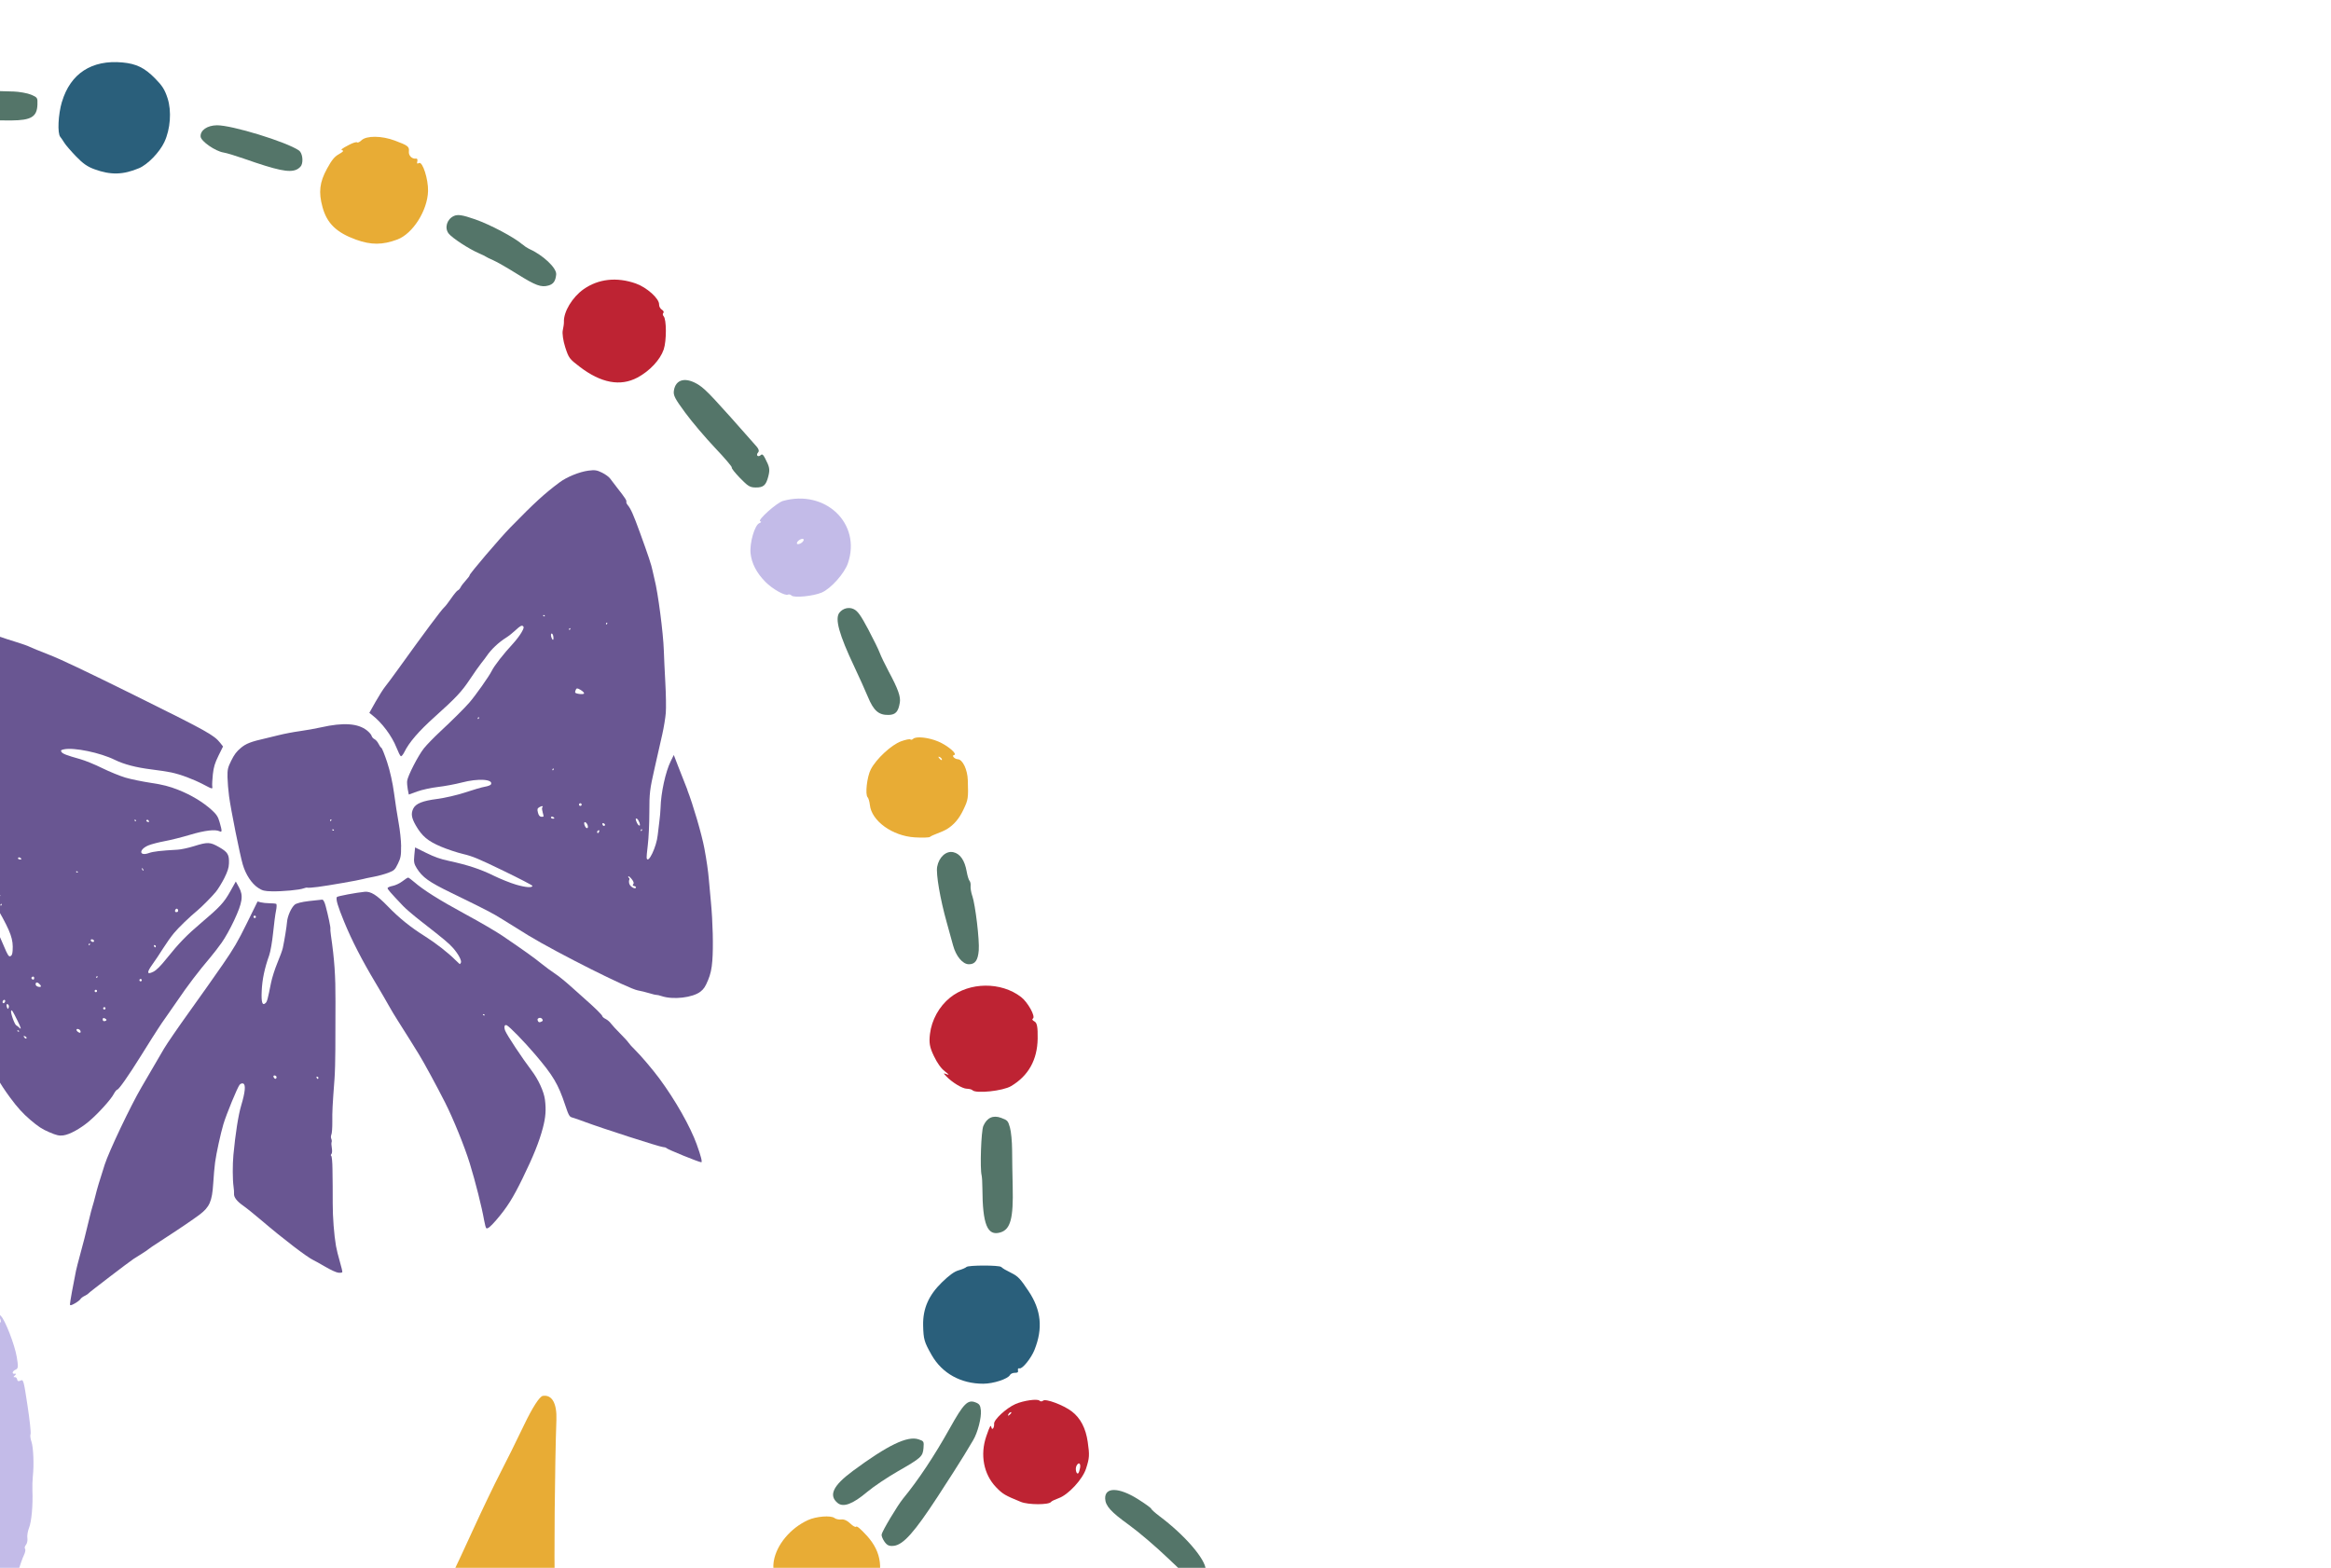 <svg xmlns="http://www.w3.org/2000/svg" width="220" height="148" viewBox="0 0 220 148" fill="none"><g clip-path="url(#clip0_2522_7293)"><path d="M-37.141 111.326C-37.939 111.857 -39.339 113.709 -39.869 114.926C-40.402 116.156 -40.543 117.17 -40.368 118.487C-40.234 119.483 -40.156 119.669 -39.662 120.185C-39.03 120.843 -38.199 121.148 -37.67 120.923C-37.47 120.838 -37.058 120.47 -36.753 120.109C-36.227 119.486 -35.551 119.009 -33.658 117.918C-32.574 117.291 -29.26 116.41 -27.643 116.312C-26.968 116.275 -26.083 116.265 -25.68 116.296C-24.346 116.399 -23.145 116.529 -22.637 116.625C-20.936 116.946 -20.626 117.016 -20.544 117.084C-20.494 117.129 -19.947 117.356 -19.33 117.593C-16.613 118.634 -14.208 120.482 -12.285 123.01C-11.715 123.761 -11.125 124.479 -10.978 124.599C-10.831 124.723 -10.631 125.091 -10.539 125.415C-10.445 125.743 -10.175 126.38 -9.933 126.829C-9.696 127.281 -9.343 128.058 -9.155 128.562C-8.966 129.063 -8.728 129.549 -8.625 129.643C-8.522 129.733 -8.475 129.886 -8.511 129.98C-8.607 130.209 -8.283 130.946 -8.143 130.823C-8.08 130.769 -7.975 131.324 -7.902 132.049C-7.818 132.921 -7.688 133.481 -7.526 133.693C-7.372 133.899 -7.324 134.091 -7.4 134.227C-7.463 134.344 -7.38 135.579 -7.209 136.972C-6.91 139.41 -6.907 140.699 -7.186 143.272C-7.242 143.813 -7.295 144.478 -7.302 144.747C-7.309 145.016 -7.385 145.355 -7.472 145.501C-7.558 145.647 -7.777 146.34 -7.951 147.034C-8.129 147.727 -8.441 148.835 -8.644 149.488C-9.051 150.783 -10.66 154.635 -11.03 155.202C-11.206 155.473 -11.211 155.574 -11.041 155.648C-10.921 155.699 -10.584 155.703 -10.291 155.656C-9.998 155.609 -9.492 155.594 -9.165 155.626C-8.837 155.654 -7.987 155.708 -7.268 155.744C-6.55 155.779 -5.076 155.92 -3.985 156.052C-2.898 156.183 -1.876 156.282 -1.717 156.27C-1.528 156.255 -1.332 155.989 -1.156 155.519C-1.007 155.12 -0.767 154.627 -0.617 154.422C-0.468 154.217 -0.36 153.97 -0.377 153.869C-0.394 153.772 -0.255 153.498 -0.07 153.263C0.144 152.992 0.235 152.665 0.19 152.363C0.129 151.996 0.19 151.869 0.46 151.787C0.691 151.714 0.803 151.548 0.799 151.289C0.794 151.077 0.908 150.62 1.053 150.279C1.197 149.938 1.473 149.122 1.668 148.467C1.863 147.811 2.127 147.069 2.253 146.813C2.38 146.557 2.43 146.284 2.366 146.207C2.298 146.13 2.337 145.965 2.445 145.836C2.557 145.707 2.619 145.417 2.583 145.189C2.547 144.962 2.62 144.521 2.746 144.21C2.976 143.646 3.115 142.087 3.06 140.724C3.043 140.327 3.062 139.706 3.101 139.342C3.219 138.256 3.15 136.619 2.968 136.09C2.87 135.816 2.833 135.495 2.884 135.375C2.934 135.259 2.806 134.04 2.595 132.673C2.239 130.307 2.205 130.19 1.94 130.323C1.746 130.421 1.647 130.387 1.62 130.217C1.599 130.081 1.493 129.983 1.383 130.002C1.253 130.02 1.256 129.966 1.397 129.84C1.538 129.713 1.541 129.659 1.41 129.678C1.096 129.725 1.14 129.443 1.466 129.297C1.727 129.183 1.739 129.03 1.581 128.088C1.388 126.935 0.469 124.572 0.086 124.232C-0.042 124.12 -0.239 123.736 -0.354 123.386C-0.634 122.519 -2.147 119.974 -2.789 119.3C-3.075 118.998 -3.329 118.606 -3.361 118.421C-3.39 118.238 -3.731 117.717 -4.115 117.263C-4.5 116.809 -4.824 116.373 -4.836 116.29C-4.848 116.207 -5.014 116.074 -5.208 115.995C-5.398 115.916 -5.574 115.731 -5.597 115.582C-5.621 115.438 -5.789 115.292 -5.973 115.265C-6.162 115.238 -6.326 115.08 -6.358 114.892C-6.387 114.712 -6.738 114.337 -7.139 114.057C-7.539 113.777 -7.877 113.481 -7.891 113.407C-7.93 113.157 -11.139 111.074 -12.419 110.462C-15.77 108.872 -19.161 107.78 -21.267 107.618C-21.583 107.593 -22.36 107.511 -22.995 107.439C-23.63 107.367 -24.505 107.353 -24.939 107.408C-25.373 107.464 -25.918 107.482 -26.147 107.446C-26.764 107.348 -31.027 108.208 -32.211 108.669C-33.27 109.081 -36.001 110.539 -37.159 111.31L-37.141 111.326ZM-0.05 124.473C-0.007 124.411 0.046 124.498 0.065 124.667C0.088 124.853 0.054 124.893 -0.014 124.777C-0.076 124.671 -0.092 124.532 -0.05 124.473Z" fill="#C3BBE8"></path><path d="M42.735 176.422C42.918 176.199 44.937 172.143 47.227 167.41L51.388 158.805L53.136 158.768C54.099 158.746 55.242 158.736 55.675 158.744C56.108 158.752 57.608 158.73 59.009 158.696C60.41 158.661 62.081 158.65 62.722 158.673C64.026 158.715 64.728 158.316 64.618 157.603C64.576 157.345 63.181 156.363 61.515 155.424C59.849 154.485 57.941 153.41 57.278 153.036C56.611 152.661 55.766 152.286 55.398 152.208C55.031 152.129 54.224 151.754 53.606 151.382C52.642 150.796 52.472 150.506 52.374 149.302C52.274 148.051 52.367 138.002 52.513 134.054C52.572 132.473 52.101 131.633 51.231 131.769C50.925 131.818 50.249 132.869 49.455 134.529C48.752 136.005 47.737 138.045 47.207 139.064C46.677 140.083 45.529 142.474 44.657 144.38C43.786 146.285 42.966 148.049 42.831 148.303C42.66 148.63 41.412 148.799 38.534 148.886C36.302 148.954 33.765 149.008 32.895 149.008C32.025 149.008 30.552 149.061 29.627 149.126C28.357 149.218 27.907 149.388 27.814 149.82C27.722 150.253 28.016 150.556 28.909 151.004C29.576 151.341 31.438 152.313 33.042 153.167C34.646 154.021 36.204 154.772 36.499 154.835C36.794 154.898 37.141 155.095 37.272 155.271C37.399 155.446 38.113 155.902 38.855 156.281C39.598 156.659 40.288 157.148 40.393 157.369C40.494 157.585 40.573 158.62 40.566 159.662C40.538 163.987 41.014 175.94 41.227 176.366C41.514 176.938 42.288 176.973 42.728 176.437L42.735 176.422Z" fill="#E8AC35"></path><path d="M20.472 11.826C19.557 11.837 18.888 12.303 18.934 12.896C18.967 13.334 20.321 14.274 21.097 14.397C21.375 14.44 22.228 14.698 22.994 14.967C26.165 16.079 27.285 16.314 27.978 16.014C28.168 15.932 28.377 15.749 28.445 15.607C28.647 15.173 28.523 14.411 28.209 14.2C27.011 13.383 21.882 11.81 20.472 11.826Z" fill="#547569"></path><path d="M49.294 23.066C48.524 22.399 46.27 21.204 44.84 20.704C43.653 20.29 43.195 20.218 42.828 20.393C42.176 20.697 41.935 21.512 42.341 22.042C42.665 22.462 44.266 23.509 45.199 23.907C45.516 24.043 45.818 24.192 45.876 24.238C45.934 24.284 46.243 24.439 46.568 24.576C46.894 24.713 47.901 25.296 48.814 25.866C50.557 26.957 51.078 27.149 51.771 26.95C52.234 26.817 52.435 26.53 52.493 25.904C52.547 25.295 51.231 24.059 49.896 23.47C49.753 23.405 49.483 23.225 49.302 23.064L49.294 23.066Z" fill="#547569"></path><path d="M71.547 42.708C71.665 42.594 71.615 42.389 71.415 42.16C67.384 37.581 66.647 36.799 65.989 36.362C64.751 35.553 63.763 35.769 63.601 36.883C63.536 37.326 63.695 37.63 64.677 38.964C65.308 39.825 66.578 41.318 67.494 42.286C68.412 43.251 69.12 44.087 69.067 44.135C69.014 44.187 69.363 44.629 69.837 45.119C70.592 45.897 70.778 46.013 71.314 46.017C72.055 46.028 72.299 45.814 72.515 44.96C72.68 44.306 72.641 44.091 72.201 43.245C72.021 42.902 71.925 42.836 71.787 42.971C71.686 43.068 71.55 43.089 71.485 43.02C71.419 42.951 71.45 42.81 71.551 42.709L71.547 42.708Z" fill="#547569"></path><path d="M91.759 84.561C91.654 84.243 91.583 83.826 91.606 83.637C91.626 83.447 91.58 83.226 91.504 83.146C91.428 83.066 91.305 82.673 91.235 82.269C91.05 81.216 90.619 80.587 89.973 80.445C89.296 80.292 88.615 80.911 88.449 81.826C88.328 82.493 88.733 84.87 89.347 87.054C89.542 87.746 89.807 88.72 89.945 89.222C90.219 90.253 90.849 91.017 91.435 91.024C92.029 91.032 92.299 90.655 92.375 89.708C92.453 88.748 92.06 85.445 91.764 84.558L91.759 84.561Z" fill="#547569"></path><path d="M1.205 8.637C-2.5 8.5 -5.075 8.517 -5.447 8.674C-6.042 8.931 -6.53 9.456 -6.601 9.906C-6.671 10.373 -5.993 11.113 -5.408 11.2C-4.864 11.283 -0.916 11.386 1.085 11.37C2.951 11.354 3.491 11.022 3.533 9.877C3.557 9.228 3.538 9.198 2.939 8.939C2.598 8.795 1.818 8.653 1.205 8.633L1.205 8.637Z" fill="#547569"></path><path d="M80.468 138.874C78.618 140.241 78.184 141.166 79.058 141.881C79.59 142.316 80.48 141.986 81.834 140.843C82.422 140.347 83.719 139.475 84.715 138.902C86.963 137.612 87.089 137.495 87.16 136.69C87.213 136.068 87.191 136.03 86.681 135.866C85.63 135.527 83.788 136.418 80.469 138.87L80.468 138.874Z" fill="#547569"></path><path d="M89.632 134.841C88.196 137.415 86.669 139.717 85.232 141.464C84.706 142.108 83.254 144.536 83.207 144.855C83.186 144.994 83.314 145.305 83.486 145.544C83.731 145.884 83.924 145.967 84.352 145.923C85.245 145.831 86.301 144.646 88.493 141.286C89.553 139.662 90.669 137.914 90.978 137.397C91.287 136.88 91.675 136.232 91.844 135.955C92.273 135.248 92.646 133.803 92.574 133.128C92.524 132.653 92.437 132.524 92.07 132.383C91.334 132.094 90.946 132.485 89.631 134.845L89.632 134.841Z" fill="#547569"></path><path d="M107.361 141.492C105.583 140.385 104.268 140.371 104.306 141.46C104.331 142.154 104.836 142.714 106.56 143.957C107.489 144.629 109.1 146.004 110.261 147.117C112.108 148.889 112.369 149.093 112.853 149.12C113.537 149.157 113.81 148.889 113.8 148.186C113.782 147.181 111.821 144.911 109.422 143.115C109.014 142.808 108.664 142.492 108.646 142.417C108.628 142.341 108.05 141.922 107.364 141.496L107.361 141.492Z" fill="#547569"></path><path d="M95.323 106.45C95.137 105.798 95.097 105.751 94.486 105.523C93.727 105.243 93.147 105.508 92.807 106.289C92.599 106.768 92.479 110.317 92.647 110.953C92.681 111.091 92.717 111.635 92.718 112.163C92.734 115.589 93.184 116.704 94.411 116.34C95.371 116.055 95.651 115.021 95.578 112.022C95.551 110.88 95.526 109.316 95.523 108.542C95.519 107.768 95.428 106.827 95.323 106.45Z" fill="#547569"></path><path d="M83.03 61.63C82.921 61.328 82.433 60.333 81.945 59.413C81.243 58.093 80.961 57.694 80.587 57.505C80.129 57.276 79.56 57.412 79.224 57.835C78.778 58.403 79.187 59.889 80.642 62.963C81.082 63.889 81.651 65.16 81.914 65.786C82.458 67.098 82.932 67.508 83.87 67.488C84.524 67.472 84.782 67.193 84.925 66.324C85.019 65.765 84.76 65.038 83.875 63.387C83.52 62.719 83.139 61.928 83.03 61.63Z" fill="#547569"></path><path d="M60.013 26.763C58.21 26.128 56.476 26.32 55.079 27.302C54.01 28.058 53.178 29.444 53.223 30.396C53.23 30.541 53.18 30.893 53.116 31.175C53.047 31.457 53.152 32.172 53.342 32.766C53.679 33.801 53.731 33.871 54.711 34.621C56.726 36.163 58.55 36.502 60.166 35.639C61.32 35.023 62.31 33.963 62.641 32.99C62.917 32.17 62.912 30.137 62.632 29.849C62.542 29.753 62.529 29.615 62.605 29.539C62.684 29.463 62.621 29.326 62.467 29.235C62.314 29.143 62.197 28.919 62.205 28.743C62.233 28.196 61.05 27.128 60.009 26.762L60.013 26.763Z" fill="#BE2333"></path><path d="M93.091 135.567C92.484 137.322 92.834 139.167 94.009 140.389C94.631 141.034 94.837 141.158 96.356 141.778C97.052 142.062 99.006 142.065 99.194 141.78C99.238 141.709 99.568 141.551 99.92 141.424C100.824 141.105 102.175 139.645 102.499 138.641C102.826 137.625 102.843 137.371 102.66 136.11C102.472 134.815 101.975 133.86 101.154 133.233C100.374 132.635 98.676 132.002 98.448 132.22C98.352 132.313 98.196 132.31 98.106 132.219C97.916 132.022 96.605 132.206 95.842 132.538C94.994 132.906 93.796 134.007 93.824 134.393C93.855 134.763 93.638 135.063 93.57 134.752C93.506 134.456 93.44 134.568 93.091 135.567ZM101.583 138.403C101.777 137.988 102.017 138.09 101.939 138.555C101.899 138.783 101.824 139.016 101.77 139.068C101.605 139.231 101.455 138.688 101.587 138.404L101.583 138.403ZM95.161 133.529C95.217 133.406 95.332 133.303 95.412 133.304C95.496 133.305 95.449 133.409 95.309 133.531C95.157 133.667 95.098 133.668 95.157 133.528L95.161 133.529Z" fill="#BE2333"></path><path d="M97.487 96.143C97.763 95.978 97.008 94.609 96.37 94.117C94.484 92.663 91.501 92.689 89.663 94.177C88.632 95.008 87.929 96.286 87.77 97.604C87.67 98.449 87.74 98.853 88.14 99.686C88.468 100.369 88.823 100.863 89.179 101.133C89.578 101.438 89.622 101.511 89.356 101.408C89.02 101.281 89.014 101.292 89.297 101.589C89.852 102.173 90.824 102.765 91.24 102.773C91.468 102.775 91.711 102.84 91.784 102.915C92.113 103.255 94.662 102.984 95.427 102.527C97.063 101.553 97.903 100.051 97.935 98.043C97.95 96.943 97.88 96.557 97.634 96.424C97.43 96.313 97.379 96.213 97.496 96.141L97.487 96.143Z" fill="#BE2333"></path><path d="M31.992 14.551C31.576 14.779 31.314 15.099 30.863 15.924C30.163 17.203 30.051 18.142 30.439 19.551C30.855 21.081 31.755 21.953 33.597 22.621C35.016 23.136 36.102 23.131 37.493 22.613C38.956 22.067 40.349 19.876 40.399 18.041C40.43 16.927 39.886 15.223 39.551 15.388C39.358 15.482 39.334 15.455 39.389 15.218C39.427 15.04 39.374 14.949 39.235 14.97C38.879 15.016 38.549 14.68 38.59 14.308C38.64 13.837 38.518 13.739 37.254 13.267C36.019 12.804 34.585 12.794 34.117 13.243C33.947 13.409 33.759 13.496 33.704 13.438C33.649 13.38 33.316 13.477 32.968 13.661C32.208 14.056 32.105 14.144 32.349 14.205C32.462 14.233 32.323 14.368 31.993 14.547L31.992 14.551Z" fill="#E8AC35"></path><path d="M90.048 71.273C90.407 71.194 89.431 70.364 88.543 69.993C87.625 69.607 86.456 69.484 86.185 69.743C86.094 69.834 85.975 69.859 85.919 69.8C85.864 69.742 85.471 69.823 85.045 69.977C84.135 70.307 82.698 71.635 82.186 72.628C81.828 73.317 81.636 75.004 81.886 75.26C81.969 75.345 82.064 75.674 82.098 75.985C82.254 77.493 84.23 78.921 86.336 79.045C87.057 79.089 87.704 79.067 87.772 79.001C87.841 78.936 88.156 78.787 88.472 78.673C88.788 78.559 89.184 78.382 89.354 78.278C90.035 77.862 90.525 77.286 90.934 76.419C91.38 75.479 91.399 75.348 91.341 73.641C91.309 72.646 90.854 71.691 90.402 71.67C90.089 71.654 89.791 71.329 90.04 71.272L90.048 71.273ZM88.899 71.709C88.898 71.793 88.794 71.745 88.672 71.605C88.535 71.453 88.535 71.394 88.675 71.454C88.798 71.509 88.9 71.624 88.9 71.704L88.899 71.709Z" fill="#E8AC35"></path><path d="M81.79 144.945C81.254 144.349 80.871 144.026 80.806 144.114C80.746 144.194 80.5 144.061 80.252 143.818C79.969 143.542 79.657 143.4 79.405 143.435C79.183 143.463 78.892 143.405 78.759 143.297C78.415 143.029 77.027 143.138 76.25 143.496C74.601 144.255 73.301 145.811 73.034 147.343C72.947 147.827 72.981 148.717 73.104 149.327C73.757 152.521 77.205 154.368 80.259 153.161C81.163 152.801 82.055 151.83 82.463 150.75C83.436 148.17 83.252 146.559 81.794 144.942L81.79 144.945Z" fill="#E8AC35"></path><path d="M5.847 9.601C5.489 10.805 5.406 12.579 5.688 12.918C5.765 13.011 5.936 13.258 6.068 13.472C6.196 13.685 6.694 14.261 7.171 14.756C7.831 15.442 8.246 15.733 8.92 15.978C10.448 16.537 11.615 16.508 13.118 15.878C13.934 15.537 15.061 14.374 15.511 13.414C16.085 12.189 16.208 10.487 15.816 9.276C15.552 8.458 15.314 8.087 14.63 7.396C13.644 6.395 12.863 6.017 11.563 5.896C8.664 5.627 6.649 6.933 5.85 9.606L5.847 9.601Z" fill="#2A5F7B"></path><path d="M87.125 125.123C87.158 126.436 87.228 126.679 87.925 127.905C88.91 129.641 90.681 130.623 92.806 130.621C93.761 130.617 95.128 130.17 95.322 129.797C95.38 129.683 95.59 129.588 95.78 129.591C96.04 129.596 96.117 129.536 96.078 129.359C96.044 129.204 96.096 129.139 96.228 129.171C96.497 129.237 97.319 128.217 97.635 127.427C98.445 125.398 98.273 123.672 97.082 121.888C96.305 120.721 96.089 120.488 95.498 120.189C94.82 119.846 94.722 119.787 94.493 119.598C94.273 119.42 91.404 119.425 91.215 119.6C91.125 119.686 90.795 119.827 90.476 119.915C90.072 120.027 89.587 120.38 88.889 121.059C87.641 122.276 87.09 123.548 87.126 125.119L87.125 125.123Z" fill="#2A5F7B"></path><path d="M122.661 156.707C122.841 156.441 123.001 156.103 123.019 155.963C123.036 155.823 123.111 155.67 123.183 155.627C123.417 155.482 123.612 154.865 123.729 153.901C123.887 152.591 123.139 150.813 122.08 149.975C120.036 148.355 117.511 148.289 115.633 149.806C114.694 150.565 114.265 151.268 114.323 151.969C114.343 152.269 114.292 152.427 114.198 152.335C114.002 152.145 113.918 152.402 113.815 153.474C113.761 154.025 113.815 154.226 113.997 154.185C114.183 154.144 114.203 154.212 114.073 154.425C113.773 154.919 114.266 156.072 115.168 156.987C116.435 158.276 117.967 158.734 119.885 158.395C120.846 158.225 121.306 157.989 121.245 157.701C121.209 157.533 121.27 157.487 121.466 157.537C121.687 157.593 121.76 157.528 121.843 157.195C121.93 156.851 121.975 156.818 122.141 156.989C122.297 157.149 122.402 157.091 122.662 156.703L122.661 156.707Z" fill="#C3BBE8"></path><path d="M80.031 53.155C81.305 49.422 77.907 46.17 73.897 47.287C73.309 47.453 71.435 49.127 71.752 49.207C71.888 49.241 71.852 49.309 71.658 49.39C71.225 49.576 70.741 51.252 70.838 52.219C70.934 53.173 71.4 54.075 72.237 54.926C72.899 55.6 74.083 56.267 74.366 56.129C74.461 56.081 74.612 56.122 74.706 56.218C74.938 56.458 76.781 56.272 77.558 55.935C78.429 55.555 79.701 54.128 80.03 53.159L80.031 53.155ZM75.329 51.065C75.468 50.93 75.672 50.843 75.784 50.871C75.897 50.899 75.872 51.033 75.733 51.169C75.595 51.304 75.39 51.391 75.278 51.363C75.166 51.335 75.19 51.201 75.329 51.065Z" fill="#C3BBE8"></path><path d="M20.03 74.211C20.012 74.06 20.041 73.546 20.091 73.075C20.169 72.395 20.279 72.038 20.618 71.341L21.05 70.466L20.791 70.136C20.207 69.39 19.541 69.024 12.751 65.66C7.972 63.296 5.694 62.214 4.605 61.796C3.774 61.474 2.962 61.145 2.807 61.061C2.648 60.976 2.055 60.765 1.488 60.593C0.92 60.421 0.293 60.215 0.09 60.138C-0.848 59.782 -3.664 59.303 -4.748 59.317C-4.866 59.317 -5.029 59.286 -5.105 59.249C-5.181 59.211 -5.721 59.168 -6.301 59.154C-6.915 59.141 -7.624 59.218 -8.001 59.34C-8.572 59.522 -8.688 59.612 -9.006 60.093C-9.376 60.656 -9.691 61.7 -9.523 61.782C-9.473 61.806 -9.505 61.976 -9.594 62.156C-9.683 62.336 -9.741 62.547 -9.72 62.624C-9.698 62.7 -9.729 63.002 -9.788 63.302C-9.847 63.598 -9.867 63.885 -9.836 63.938C-9.805 63.991 -9.814 64.112 -9.864 64.211C-9.961 64.406 -9.972 66.279 -9.882 67.198C-9.849 67.522 -9.812 67.982 -9.792 68.223C-9.776 68.463 -9.71 68.866 -9.646 69.121C-9.582 69.375 -9.55 69.623 -9.578 69.676C-9.69 69.901 -9.131 72.328 -8.634 73.777C-8.126 75.255 -7.401 76.766 -6.455 78.307C-6.23 78.676 -5.589 79.472 -5.034 80.077C-4.478 80.677 -3.966 81.247 -3.897 81.338C-3.699 81.6 -2.321 83.098 -2.238 83.141C-2.085 83.216 -0.41 85.458 -0.122 85.972C1.032 88.022 1.259 88.679 1.193 89.721C1.169 90.071 1.119 90.204 0.98 90.263C0.831 90.328 0.72 90.157 0.382 89.345C-0.173 88.01 -0.477 87.455 -1.182 86.447C-1.714 85.691 -4.195 83.053 -4.535 82.883C-4.673 82.816 -4.667 83.303 -4.511 85.499C-4.289 88.593 -4.014 90.472 -3.324 93.569C-2.932 95.334 -2.261 97.37 -1.427 99.319C-0.578 101.3 -0.063 102.23 0.972 103.634C1.65 104.552 2.159 105.112 2.852 105.704C3.628 106.364 3.965 106.584 4.65 106.878C5.331 107.171 5.588 107.23 5.975 107.178C6.58 107.096 7.57 106.551 8.41 105.843C9.251 105.131 10.443 103.818 10.725 103.291C10.845 103.063 11.001 102.868 11.07 102.858C11.223 102.836 12.134 101.539 13.258 99.734C13.728 98.976 14.226 98.187 14.359 97.979C14.492 97.771 14.751 97.37 14.935 97.084C15.118 96.797 15.428 96.335 15.63 96.062C15.829 95.783 16.322 95.077 16.722 94.491C17.702 93.044 18.734 91.692 19.88 90.34C20.145 90.029 20.613 89.419 20.92 88.99C21.246 88.532 21.726 87.671 22.089 86.899C22.891 85.182 22.984 84.547 22.556 83.763L22.255 83.213L21.729 84.152C21.142 85.202 20.753 85.621 18.984 87.12C17.633 88.263 16.87 89.051 15.741 90.462C15.136 91.216 14.766 91.585 14.463 91.735C13.854 92.036 13.832 91.803 14.391 91.027C14.642 90.683 15.084 90.017 15.378 89.548C15.673 89.078 16.138 88.421 16.412 88.091C16.828 87.584 17.882 86.563 18.636 85.942C19.062 85.59 20.037 84.602 20.388 84.166C20.594 83.91 20.951 83.327 21.178 82.877C21.483 82.262 21.594 81.918 21.609 81.511C21.64 80.673 21.5 80.44 20.684 79.97C19.826 79.479 19.608 79.47 18.3 79.879C17.785 80.04 17.098 80.189 16.773 80.208C15.157 80.298 14.451 80.38 14.057 80.524C13.119 80.865 13.078 80.188 14.014 79.801C14.291 79.687 14.976 79.508 15.53 79.406C16.087 79.306 17.168 79.034 17.934 78.804C19.315 78.389 20.317 78.269 20.717 78.469C20.969 78.595 20.973 78.46 20.722 77.596C20.58 77.096 20.433 76.875 19.98 76.461C19.149 75.709 18.041 75.041 16.81 74.555C16.005 74.235 15.344 74.064 14.243 73.901C13.429 73.778 12.345 73.555 11.836 73.404C11.328 73.253 10.341 72.852 9.649 72.51C8.958 72.168 8.021 71.786 7.571 71.661C6.28 71.3 5.902 71.152 5.796 70.973C5.712 70.833 5.754 70.795 6.042 70.734C6.996 70.537 9.454 71.049 10.838 71.729C11.698 72.153 12.85 72.454 14.294 72.632C14.969 72.716 15.796 72.838 16.139 72.912C17.037 73.099 18.214 73.54 19.206 74.056C20.064 74.506 20.068 74.507 20.034 74.233L20.03 74.211ZM2.502 98.011C2.473 98.064 2.401 98.049 2.332 97.975C2.267 97.902 2.22 97.825 2.229 97.805C2.238 97.782 2.315 97.798 2.398 97.841C2.483 97.881 2.526 97.957 2.502 98.011ZM1.797 97.337C1.815 97.391 1.769 97.407 1.697 97.371C1.624 97.334 1.609 97.288 1.663 97.27C1.718 97.252 1.779 97.282 1.797 97.337ZM1.632 96.309C1.989 97.027 2.05 97.26 1.809 97.002C1.736 96.927 1.614 96.829 1.533 96.791C1.373 96.71 0.973 95.577 1.05 95.416C1.11 95.293 1.186 95.411 1.632 96.309ZM0.81 94.878C0.851 94.942 0.85 95.064 0.807 95.148C0.741 95.278 0.723 95.266 0.649 95.059C0.563 94.809 0.679 94.677 0.805 94.882L0.81 94.878ZM0.466 94.59C0.427 94.674 0.346 94.716 0.292 94.692C0.239 94.664 0.224 94.576 0.267 94.492C0.306 94.408 0.387 94.366 0.441 94.39C0.494 94.418 0.509 94.506 0.466 94.59ZM7.609 97.412C7.595 97.519 7.518 97.519 7.367 97.415C7.124 97.249 7.201 97.046 7.461 97.173C7.553 97.218 7.619 97.325 7.605 97.411L7.609 97.412ZM9.924 96.381C9.769 96.433 9.679 96.359 9.694 96.192C9.701 96.101 9.782 96.076 9.896 96.134C10.091 96.231 10.1 96.326 9.923 96.385L9.924 96.381ZM3.684 92.852C3.94 93.075 3.916 93.209 3.628 93.152C3.491 93.123 3.374 93.035 3.367 92.949C3.343 92.724 3.488 92.679 3.684 92.852ZM3.228 92.353C3.218 92.46 3.154 92.502 3.067 92.458C2.906 92.377 2.944 92.203 3.128 92.188C3.193 92.181 3.236 92.257 3.228 92.353ZM9.949 95.233C9.921 95.286 9.857 95.311 9.799 95.285C9.746 95.257 9.721 95.193 9.746 95.135C9.775 95.082 9.839 95.057 9.897 95.082C9.95 95.111 9.974 95.175 9.949 95.233ZM9.146 93.596C9.118 93.649 9.054 93.673 8.996 93.648C8.938 93.623 8.918 93.555 8.943 93.497C8.971 93.444 9.036 93.42 9.094 93.445C9.147 93.473 9.171 93.537 9.146 93.596ZM9.188 92.252C9.151 92.325 9.106 92.341 9.088 92.286C9.07 92.231 9.1 92.17 9.154 92.152C9.209 92.134 9.225 92.18 9.188 92.252ZM13.372 92.576C13.344 92.629 13.279 92.653 13.221 92.628C13.168 92.6 13.144 92.535 13.169 92.477C13.194 92.419 13.262 92.4 13.32 92.425C13.373 92.453 13.397 92.517 13.372 92.576ZM0.146 85.429C0.109 85.501 0.064 85.517 0.046 85.462C0.028 85.408 0.058 85.347 0.112 85.329C0.167 85.311 0.182 85.356 0.146 85.429ZM8.474 89.168C8.437 89.24 8.392 89.256 8.374 89.201C8.356 89.147 8.386 89.086 8.441 89.068C8.495 89.05 8.511 89.095 8.474 89.168ZM-0.316 84.604C-0.287 84.546 -0.199 84.493 -0.125 84.484C0.103 84.461 0.077 84.603 -0.154 84.659C-0.288 84.69 -0.351 84.672 -0.316 84.604ZM8.872 88.868C8.843 88.921 8.756 88.936 8.672 88.893C8.587 88.854 8.546 88.773 8.57 88.719C8.598 88.666 8.686 88.651 8.769 88.694C8.854 88.733 8.896 88.814 8.872 88.868ZM14.694 89.389C14.665 89.446 14.611 89.443 14.573 89.384C14.536 89.321 14.512 89.253 14.525 89.231C14.539 89.208 14.594 89.207 14.647 89.235C14.7 89.263 14.723 89.332 14.694 89.389ZM1.967 81.014C2.05 81.099 2.041 81.123 1.908 81.132C1.731 81.149 1.621 80.991 1.772 80.938C1.822 80.92 1.908 80.955 1.967 81.014ZM7.344 82.318C7.361 82.373 7.316 82.388 7.243 82.352C7.171 82.315 7.155 82.27 7.21 82.252C7.264 82.234 7.326 82.264 7.344 82.318ZM-3.027 76.85C-3.036 76.95 -3.059 77.021 -3.079 77.013C-3.098 77.004 -3.135 76.899 -3.165 76.783C-3.194 76.663 -3.17 76.592 -3.113 76.621C-3.056 76.65 -3.018 76.751 -3.027 76.85ZM16.733 86.09C16.565 86.147 16.468 86.046 16.544 85.889C16.583 85.804 16.66 85.761 16.714 85.785C16.84 85.846 16.852 86.047 16.733 86.09ZM13.489 82.021C13.526 82.084 13.549 82.156 13.534 82.183C13.52 82.209 13.479 82.184 13.442 82.121C13.405 82.058 13.382 81.985 13.396 81.959C13.411 81.932 13.451 81.958 13.489 82.021ZM-5.951 71.122C-5.988 71.195 -6.033 71.21 -6.051 71.156C-6.069 71.101 -6.039 71.04 -5.985 71.022C-5.93 71.004 -5.915 71.05 -5.951 71.122ZM-4.932 71.314C-4.895 71.377 -4.872 71.45 -4.886 71.476C-4.901 71.503 -4.942 71.477 -4.979 71.414C-5.016 71.351 -5.039 71.279 -5.025 71.252C-5.01 71.226 -4.969 71.251 -4.932 71.314ZM-4.015 70.462C-4.044 70.516 -4.108 70.54 -4.165 70.511C-4.218 70.482 -4.242 70.418 -4.217 70.36C-4.189 70.307 -4.125 70.283 -4.067 70.308C-4.014 70.336 -3.989 70.4 -4.014 70.458L-4.015 70.462ZM-6.71 68.091C-6.805 68.1 -6.812 68.074 -6.735 68.027C-6.666 67.982 -6.589 67.957 -6.561 67.967C-6.478 68.01 -6.559 68.077 -6.71 68.091ZM12.845 77.46C12.863 77.514 12.818 77.53 12.745 77.493C12.673 77.457 12.657 77.411 12.711 77.393C12.766 77.375 12.827 77.405 12.845 77.46ZM-5.623 68.438C-5.652 68.495 -5.706 68.492 -5.744 68.433C-5.782 68.374 -5.805 68.301 -5.792 68.279C-5.778 68.256 -5.723 68.255 -5.67 68.284C-5.617 68.312 -5.594 68.38 -5.623 68.438ZM14.018 77.444C14.116 77.6 14.059 77.647 13.884 77.559C13.8 77.516 13.78 77.452 13.84 77.41C13.903 77.373 13.98 77.385 14.018 77.444ZM-5.907 67.295C-5.861 67.318 -5.845 67.38 -5.868 67.43C-5.935 67.564 -6.155 67.568 -6.169 67.434C-6.18 67.309 -6.036 67.23 -5.907 67.295ZM-4.54 64.909C-4.522 64.963 -4.567 64.979 -4.64 64.942C-4.712 64.905 -4.728 64.86 -4.673 64.842C-4.619 64.824 -4.558 64.854 -4.54 64.909Z" fill="#695692"></path><path d="M65.774 108.067C65.141 106.322 63.748 103.866 62.238 101.819C61.596 100.951 60.458 99.614 59.923 99.094C59.667 98.849 59.398 98.547 59.322 98.429C59.246 98.307 58.883 97.913 58.517 97.548C58.152 97.182 57.765 96.761 57.657 96.612C57.55 96.462 57.329 96.271 57.161 96.189C56.992 96.106 56.853 95.988 56.846 95.923C56.836 95.811 56.184 95.165 55.213 94.311C54.95 94.082 54.329 93.527 53.834 93.079C53.338 92.631 52.678 92.101 52.367 91.899C52.055 91.697 51.482 91.275 51.093 90.96C50.406 90.403 49.545 89.784 47.421 88.338C46.861 87.956 45.28 87.031 43.91 86.291C41.423 84.94 39.975 84.027 39.074 83.247C38.81 83.017 38.557 82.837 38.51 82.839C38.462 82.846 38.222 83.002 37.979 83.191C37.736 83.379 37.327 83.575 37.067 83.625C36.807 83.675 36.589 83.768 36.58 83.83C36.565 83.936 36.826 84.237 38.057 85.535C38.301 85.794 39.067 86.444 39.762 86.985C41.93 88.678 42.346 89.024 42.758 89.488C43.251 90.046 43.596 90.685 43.5 90.88C43.461 90.961 43.408 91.013 43.381 91.003C43.354 90.989 43.175 90.819 42.977 90.621C42.291 89.934 41.118 89.02 40.131 88.399C38.753 87.534 37.686 86.677 36.59 85.543C35.562 84.483 34.995 84.129 34.418 84.183C33.629 84.26 31.829 84.598 31.791 84.679C31.686 84.893 31.871 85.528 32.48 87.01C33.201 88.774 34.178 90.668 35.467 92.82C35.934 93.6 36.477 94.535 36.675 94.894C36.872 95.257 37.256 95.893 37.525 96.314C37.795 96.731 38.322 97.566 38.692 98.164C39.063 98.763 39.443 99.377 39.534 99.523C39.944 100.173 41.269 102.614 42.008 104.078C42.78 105.603 43.854 108.249 44.332 109.805C44.862 111.515 45.483 113.988 45.691 115.19C45.76 115.581 45.852 115.922 45.901 115.945C46.031 116.011 46.302 115.79 46.819 115.19C47.847 113.994 48.4 113.124 49.325 111.226C50.346 109.133 50.886 107.79 51.233 106.483C51.502 105.463 51.554 104.76 51.431 103.796C51.334 103.044 50.806 101.896 50.187 101.079C49.296 99.909 47.85 97.724 47.679 97.295C47.541 96.936 47.616 96.682 47.83 96.786C48.113 96.927 49.46 98.313 50.511 99.543C52.206 101.532 52.685 102.335 53.343 104.318C53.662 105.274 53.744 105.426 54.004 105.49C54.169 105.53 54.727 105.725 55.243 105.92C56.78 106.497 62.256 108.262 62.557 108.276C62.712 108.284 62.863 108.328 62.892 108.373C62.964 108.489 65.956 109.707 66.186 109.714C66.304 109.718 66.151 109.111 65.767 108.057L65.774 108.067ZM45.738 95.807C45.755 95.862 45.71 95.877 45.638 95.841C45.565 95.804 45.55 95.759 45.604 95.741C45.658 95.723 45.72 95.753 45.738 95.807ZM50.759 96.36C50.703 96.23 50.726 96.162 50.852 96.105C50.946 96.062 51.076 96.085 51.141 96.154C51.282 96.307 51.245 96.4 51.013 96.477C50.885 96.522 50.816 96.49 50.759 96.36Z" fill="#695692"></path><path d="M32.308 120.085C32.326 120.043 32.225 119.603 32.078 119.107C31.931 118.611 31.765 117.941 31.711 117.621C31.53 116.59 31.398 114.876 31.402 113.592C31.405 112.904 31.405 112.173 31.398 111.969C31.392 111.761 31.384 111.045 31.379 110.376C31.374 109.708 31.318 109.138 31.261 109.109C31.204 109.08 31.211 109.005 31.275 108.943C31.343 108.882 31.364 108.628 31.319 108.382C31.274 108.136 31.266 107.88 31.296 107.815C31.327 107.75 31.315 107.608 31.267 107.5C31.218 107.393 31.223 107.212 31.276 107.101C31.329 106.99 31.369 106.449 31.364 105.899C31.352 104.946 31.382 104.331 31.569 101.874C31.614 101.284 31.649 100.015 31.65 99.06C31.651 98.106 31.655 96.07 31.662 94.534C31.672 92.115 31.568 90.601 31.232 88.282C31.187 87.976 31.166 87.697 31.182 87.663C31.219 87.59 30.975 86.418 30.739 85.544C30.63 85.128 30.511 84.912 30.403 84.923C30.313 84.929 29.746 84.994 29.145 85.06C28.456 85.141 27.964 85.269 27.809 85.404C27.48 85.698 27.136 86.478 27.09 87.03C27.055 87.487 26.848 88.757 26.694 89.476C26.648 89.694 26.419 90.33 26.182 90.888C25.947 91.45 25.679 92.293 25.582 92.766C25.269 94.33 25.209 94.554 25.067 94.684C24.761 94.97 24.65 94.638 24.7 93.554C24.748 92.457 24.967 91.414 25.408 90.177C25.526 89.843 25.692 88.89 25.775 88.063C25.859 87.236 25.981 86.29 26.05 85.967C26.119 85.643 26.126 85.353 26.065 85.323C26.003 85.293 25.718 85.266 25.435 85.265C25.148 85.263 24.781 85.223 24.613 85.178L24.31 85.097L23.294 87.161C22.432 88.908 22.085 89.501 21.032 91.034C20.346 92.028 18.929 94.037 17.878 95.498C16.827 96.96 15.753 98.526 15.488 98.976C15.223 99.427 14.843 100.077 14.643 100.423C14.442 100.768 13.862 101.764 13.35 102.639C12.327 104.385 10.287 108.678 9.884 109.931C9.366 111.544 9.165 112.211 9.011 112.85C8.921 113.215 8.796 113.683 8.727 113.888C8.661 114.094 8.525 114.614 8.426 115.04C8.161 116.18 7.776 117.686 7.508 118.643C7.381 119.101 7.228 119.698 7.171 119.965C6.916 121.199 6.597 122.969 6.602 123.126C6.604 123.254 6.727 123.233 7.059 123.042C7.309 122.901 7.547 122.715 7.589 122.636C7.632 122.552 7.809 122.417 7.984 122.331C8.158 122.246 8.32 122.141 8.346 122.096C8.389 122.016 12.19 119.11 12.601 118.843C12.719 118.767 13.075 118.543 13.397 118.341C13.719 118.14 13.991 117.953 14.005 117.926C14.019 117.899 14.509 117.565 15.096 117.187C16.954 115.983 18.173 115.157 18.843 114.654C19.779 113.945 20.018 113.401 20.124 111.72C20.166 111.007 20.248 110.108 20.3 109.726C20.416 108.868 20.821 107.011 21.08 106.136C21.353 105.21 22.416 102.628 22.617 102.396C22.713 102.285 22.867 102.238 22.966 102.289C23.206 102.408 23.138 103.103 22.769 104.338C22.495 105.243 22.219 107.009 22.029 109.026C21.944 109.942 21.949 111.362 22.042 112.012C22.08 112.269 22.101 112.569 22.089 112.681C22.058 113.008 22.355 113.397 22.939 113.805C23.241 114.013 24.037 114.656 24.712 115.231C26.73 116.955 29.022 118.703 29.577 118.953C29.689 119.002 30.195 119.283 30.698 119.577C31.258 119.903 31.743 120.121 31.941 120.142C32.119 120.159 32.28 120.139 32.303 120.093L32.308 120.085ZM23.939 86.496C23.967 86.443 24.032 86.419 24.089 86.448C24.142 86.476 24.166 86.54 24.141 86.599C24.113 86.652 24.049 86.676 23.991 86.651C23.937 86.623 23.913 86.558 23.938 86.5L23.939 86.496ZM29.916 101.8C29.879 101.737 29.855 101.668 29.869 101.646C29.882 101.623 29.937 101.623 29.99 101.651C30.043 101.679 30.067 101.747 30.038 101.805C30.008 101.862 29.954 101.859 29.916 101.8ZM25.891 101.781C25.826 101.708 25.788 101.611 25.815 101.562C25.843 101.513 25.929 101.506 26.008 101.548C26.093 101.587 26.126 101.688 26.084 101.767C26.04 101.855 25.962 101.864 25.891 101.781Z" fill="#695692"></path><path d="M64.882 74.57C64.607 73.877 64.205 72.854 63.987 72.292L63.593 71.269L63.303 71.858C62.81 72.86 62.377 74.85 62.343 76.271C62.334 76.573 62.285 77.138 62.233 77.519C62.18 77.905 62.109 78.498 62.074 78.838C61.963 79.933 61.187 81.568 61.037 81.024C61.015 80.948 61.06 80.383 61.139 79.774C61.218 79.166 61.284 77.773 61.285 76.679C61.286 74.854 61.327 74.525 61.769 72.574C62.035 71.406 62.366 69.934 62.511 69.298C62.654 68.665 62.801 67.758 62.839 67.285C62.877 66.811 62.854 65.535 62.794 64.449C62.735 63.363 62.669 61.988 62.652 61.397C62.599 59.768 62.103 55.94 61.777 54.696C61.718 54.459 61.633 54.086 61.587 53.865C61.492 53.363 61.18 52.43 60.403 50.291C59.775 48.564 59.538 48.032 59.243 47.677C59.145 47.559 59.09 47.425 59.114 47.371C59.166 47.264 58.989 46.985 58.268 46.071C57.995 45.725 57.686 45.317 57.578 45.167C57.471 45.017 57.127 44.767 56.818 44.616C56.336 44.378 56.144 44.349 55.536 44.427C54.689 44.537 53.487 45.024 52.792 45.548C51.365 46.616 50.45 47.456 48.17 49.787C47.164 50.819 44.285 54.197 44.321 54.306C44.333 54.346 44.178 54.558 43.975 54.777C43.772 54.995 43.55 55.286 43.477 55.427C43.409 55.569 43.288 55.703 43.21 55.729C43.133 55.755 42.855 56.088 42.591 56.471C42.328 56.854 42.031 57.239 41.932 57.323C41.657 57.565 40.082 59.679 37.534 63.225C37.065 63.881 36.532 64.595 36.354 64.815C36.176 65.034 35.764 65.681 35.443 66.251L34.858 67.292L35.118 67.496C36.053 68.219 36.992 69.48 37.43 70.596C37.589 70.998 37.766 71.353 37.828 71.382C37.893 71.413 38.028 71.256 38.153 71.008C38.62 70.064 39.508 69.033 41.059 67.641C43.04 65.862 43.566 65.299 44.341 64.138C44.759 63.508 45.249 62.815 45.427 62.595C45.605 62.375 45.827 62.084 45.921 61.944C46.359 61.294 47.062 60.633 47.808 60.167C48.022 60.035 48.425 59.711 48.699 59.453C49.069 59.105 49.241 59.011 49.35 59.097C49.469 59.191 49.443 59.312 49.222 59.696C49.073 59.959 48.719 60.429 48.439 60.733C47.505 61.742 46.656 62.832 46.403 63.344C46.157 63.845 44.867 65.669 44.302 66.318C43.82 66.874 42.658 68.024 41.541 69.062C40.967 69.598 40.274 70.308 40.009 70.64C39.461 71.33 38.47 73.26 38.424 73.732C38.409 73.902 38.438 74.259 38.487 74.523L38.583 75.004L39.38 74.714C39.819 74.554 40.697 74.361 41.338 74.287C41.979 74.213 42.982 74.025 43.568 73.872C45.134 73.458 46.58 73.552 46.339 74.045C46.303 74.118 46.044 74.219 45.764 74.265C45.484 74.31 44.655 74.556 43.919 74.8C43.181 75.048 41.986 75.325 41.257 75.419C39.876 75.597 39.242 75.855 39.007 76.324C38.769 76.802 38.835 77.208 39.247 77.926C39.83 78.934 40.377 79.397 41.629 79.926C42.194 80.165 43.132 80.48 43.711 80.616C44.631 80.838 45.108 81.037 47.501 82.194C49.005 82.921 50.24 83.565 50.246 83.617C50.265 83.824 49.612 83.777 48.691 83.504C48.162 83.349 47.205 82.963 46.567 82.65C45.336 82.044 44.141 81.65 42.373 81.268C41.561 81.095 41.019 80.903 40.232 80.515L39.177 79.994L39.104 80.735C39.039 81.355 39.077 81.553 39.335 81.963C39.874 82.822 40.479 83.255 42.587 84.28C45.949 85.919 46.482 86.193 47.439 86.795C48.787 87.64 49.253 87.93 49.9 88.322C52.638 89.979 59.328 93.339 60.195 93.49C60.476 93.542 60.962 93.658 61.267 93.753C61.576 93.848 61.881 93.922 61.95 93.916C62.019 93.909 62.236 93.96 62.429 94.026C63.511 94.397 65.381 94.184 66.118 93.602C66.428 93.355 66.57 93.145 66.826 92.523C67.059 91.965 67.172 91.456 67.23 90.687C67.332 89.378 67.277 87.047 67.096 85.145C67.02 84.355 66.934 83.391 66.9 82.999C66.834 82.22 66.697 81.257 66.477 80.073C66.24 78.789 65.395 75.905 64.869 74.571L64.882 74.57ZM57.198 58.914C57.18 58.86 57.21 58.799 57.264 58.781C57.319 58.763 57.334 58.808 57.298 58.881C57.261 58.953 57.216 58.969 57.198 58.914ZM51.285 58.066C51.339 58.048 51.4 58.078 51.418 58.132C51.436 58.187 51.391 58.202 51.318 58.166C51.246 58.129 51.23 58.084 51.285 58.066ZM53.712 59.433C53.694 59.379 53.724 59.318 53.779 59.3C53.834 59.282 53.849 59.327 53.812 59.4C53.776 59.472 53.73 59.488 53.712 59.433ZM52.043 60.171C51.98 59.989 51.986 59.825 52.049 59.805C52.113 59.785 52.184 59.885 52.212 60.03C52.286 60.438 52.172 60.537 52.047 60.172L52.043 60.171ZM54.286 65.37C54.271 65.324 54.3 65.204 54.348 65.1C54.423 64.947 54.502 64.951 54.791 65.123C54.986 65.236 55.136 65.386 55.125 65.456C55.106 65.587 54.329 65.505 54.282 65.369L54.286 65.37ZM45.096 67.843C45.078 67.789 45.108 67.728 45.162 67.71C45.217 67.692 45.233 67.737 45.196 67.81C45.159 67.882 45.114 67.898 45.096 67.843ZM59.618 82.982C59.795 83.201 59.849 83.365 59.77 83.458C59.684 83.562 59.711 83.614 59.861 83.642C59.979 83.667 60.048 83.737 60.018 83.798C59.936 83.966 59.489 83.706 59.398 83.438C59.354 83.31 59.352 83.14 59.39 83.06C59.429 82.979 59.417 82.897 59.36 82.867C59.302 82.838 59.277 82.778 59.304 82.733C59.327 82.683 59.467 82.797 59.618 82.982ZM56.554 78.381C56.577 78.395 56.565 78.472 56.521 78.56C56.477 78.644 56.414 78.664 56.372 78.604C56.309 78.502 56.447 78.333 56.55 78.385L56.554 78.381ZM52.141 72.686C52.123 72.631 52.153 72.57 52.208 72.552C52.262 72.534 52.278 72.58 52.241 72.652C52.205 72.725 52.159 72.74 52.141 72.686ZM60.106 77.653C59.964 77.347 59.967 77.213 60.116 77.287C60.273 77.363 60.483 77.923 60.358 77.934C60.293 77.942 60.177 77.815 60.106 77.653ZM60.483 78.418C60.465 78.363 60.495 78.302 60.55 78.284C60.604 78.266 60.62 78.311 60.583 78.384C60.547 78.456 60.501 78.472 60.483 78.418ZM54.647 75.963C54.64 75.894 54.691 75.833 54.76 75.826C54.829 75.82 54.89 75.871 54.897 75.94C54.903 76.009 54.852 76.07 54.783 76.076C54.714 76.083 54.653 76.032 54.647 75.963ZM56.847 77.781C56.842 77.708 56.906 77.683 56.99 77.727C57.074 77.77 57.124 77.848 57.096 77.901C57.068 77.954 57.004 77.979 56.954 77.955C56.904 77.932 56.854 77.85 56.847 77.781ZM55.182 77.611C55.236 77.593 55.332 77.66 55.395 77.762C55.536 77.99 55.508 78.238 55.355 78.163C55.195 78.083 55.063 77.653 55.182 77.611ZM52.267 77.161C52.35 77.247 52.34 77.27 52.207 77.28C52.031 77.297 51.921 77.138 52.071 77.086C52.121 77.071 52.207 77.102 52.267 77.161ZM51.207 76.644C51.272 76.856 51.311 77.046 51.301 77.074C51.288 77.096 51.188 77.109 51.072 77.097C50.932 77.083 50.835 76.961 50.771 76.707C50.69 76.394 50.712 76.314 50.896 76.201C51.018 76.126 51.154 76.083 51.196 76.105C51.241 76.127 51.236 76.172 51.188 76.2C51.139 76.232 51.148 76.428 51.212 76.641L51.207 76.644Z" fill="#695692"></path><path d="M37.86 79.896C37.855 79.345 37.748 78.342 37.622 77.669C37.5 76.992 37.301 75.729 37.188 74.855C37.066 73.925 36.801 72.732 36.543 71.963C36.304 71.24 36.059 70.626 35.994 70.595C35.933 70.565 35.814 70.392 35.725 70.212C35.641 70.034 35.468 69.836 35.346 69.776C35.223 69.716 35.101 69.576 35.074 69.465C35.047 69.353 34.848 69.121 34.627 68.947C33.781 68.28 32.412 68.186 30.318 68.656C29.781 68.778 28.873 68.939 28.294 69.018C27.715 69.097 26.826 69.267 26.308 69.397C25.791 69.527 25.252 69.657 25.105 69.689C23.69 70.008 23.216 70.19 22.727 70.605C22.319 70.949 22.113 71.222 21.826 71.799C21.499 72.456 21.458 72.65 21.471 73.362C21.48 73.812 21.547 74.625 21.62 75.173C21.799 76.491 22.628 80.619 22.909 81.596C23.186 82.555 23.754 83.415 24.369 83.817C24.766 84.075 24.962 84.125 25.66 84.139C26.661 84.159 28.273 84.008 28.651 83.861C28.803 83.801 28.965 83.772 29.015 83.795C29.065 83.819 29.502 83.789 29.993 83.725C30.948 83.604 33.87 83.095 34.231 82.987C34.353 82.949 34.822 82.847 35.28 82.763C35.737 82.679 36.366 82.5 36.68 82.377C37.211 82.165 37.274 82.107 37.558 81.525C37.82 80.994 37.862 80.754 37.854 79.903L37.86 79.896ZM31.162 77.481C31.144 77.426 31.174 77.365 31.229 77.347C31.283 77.329 31.299 77.375 31.262 77.447C31.226 77.52 31.18 77.535 31.162 77.481ZM31.381 78.292C31.436 78.275 31.497 78.305 31.515 78.359C31.533 78.413 31.488 78.429 31.415 78.392C31.343 78.356 31.327 78.31 31.381 78.292Z" fill="#695692"></path></g><defs><clipPath id="clip0_2522_7293"><rect width="241" height="331.296" fill="white" transform="translate(-15.812) rotate(12.054)"></rect></clipPath></defs></svg>